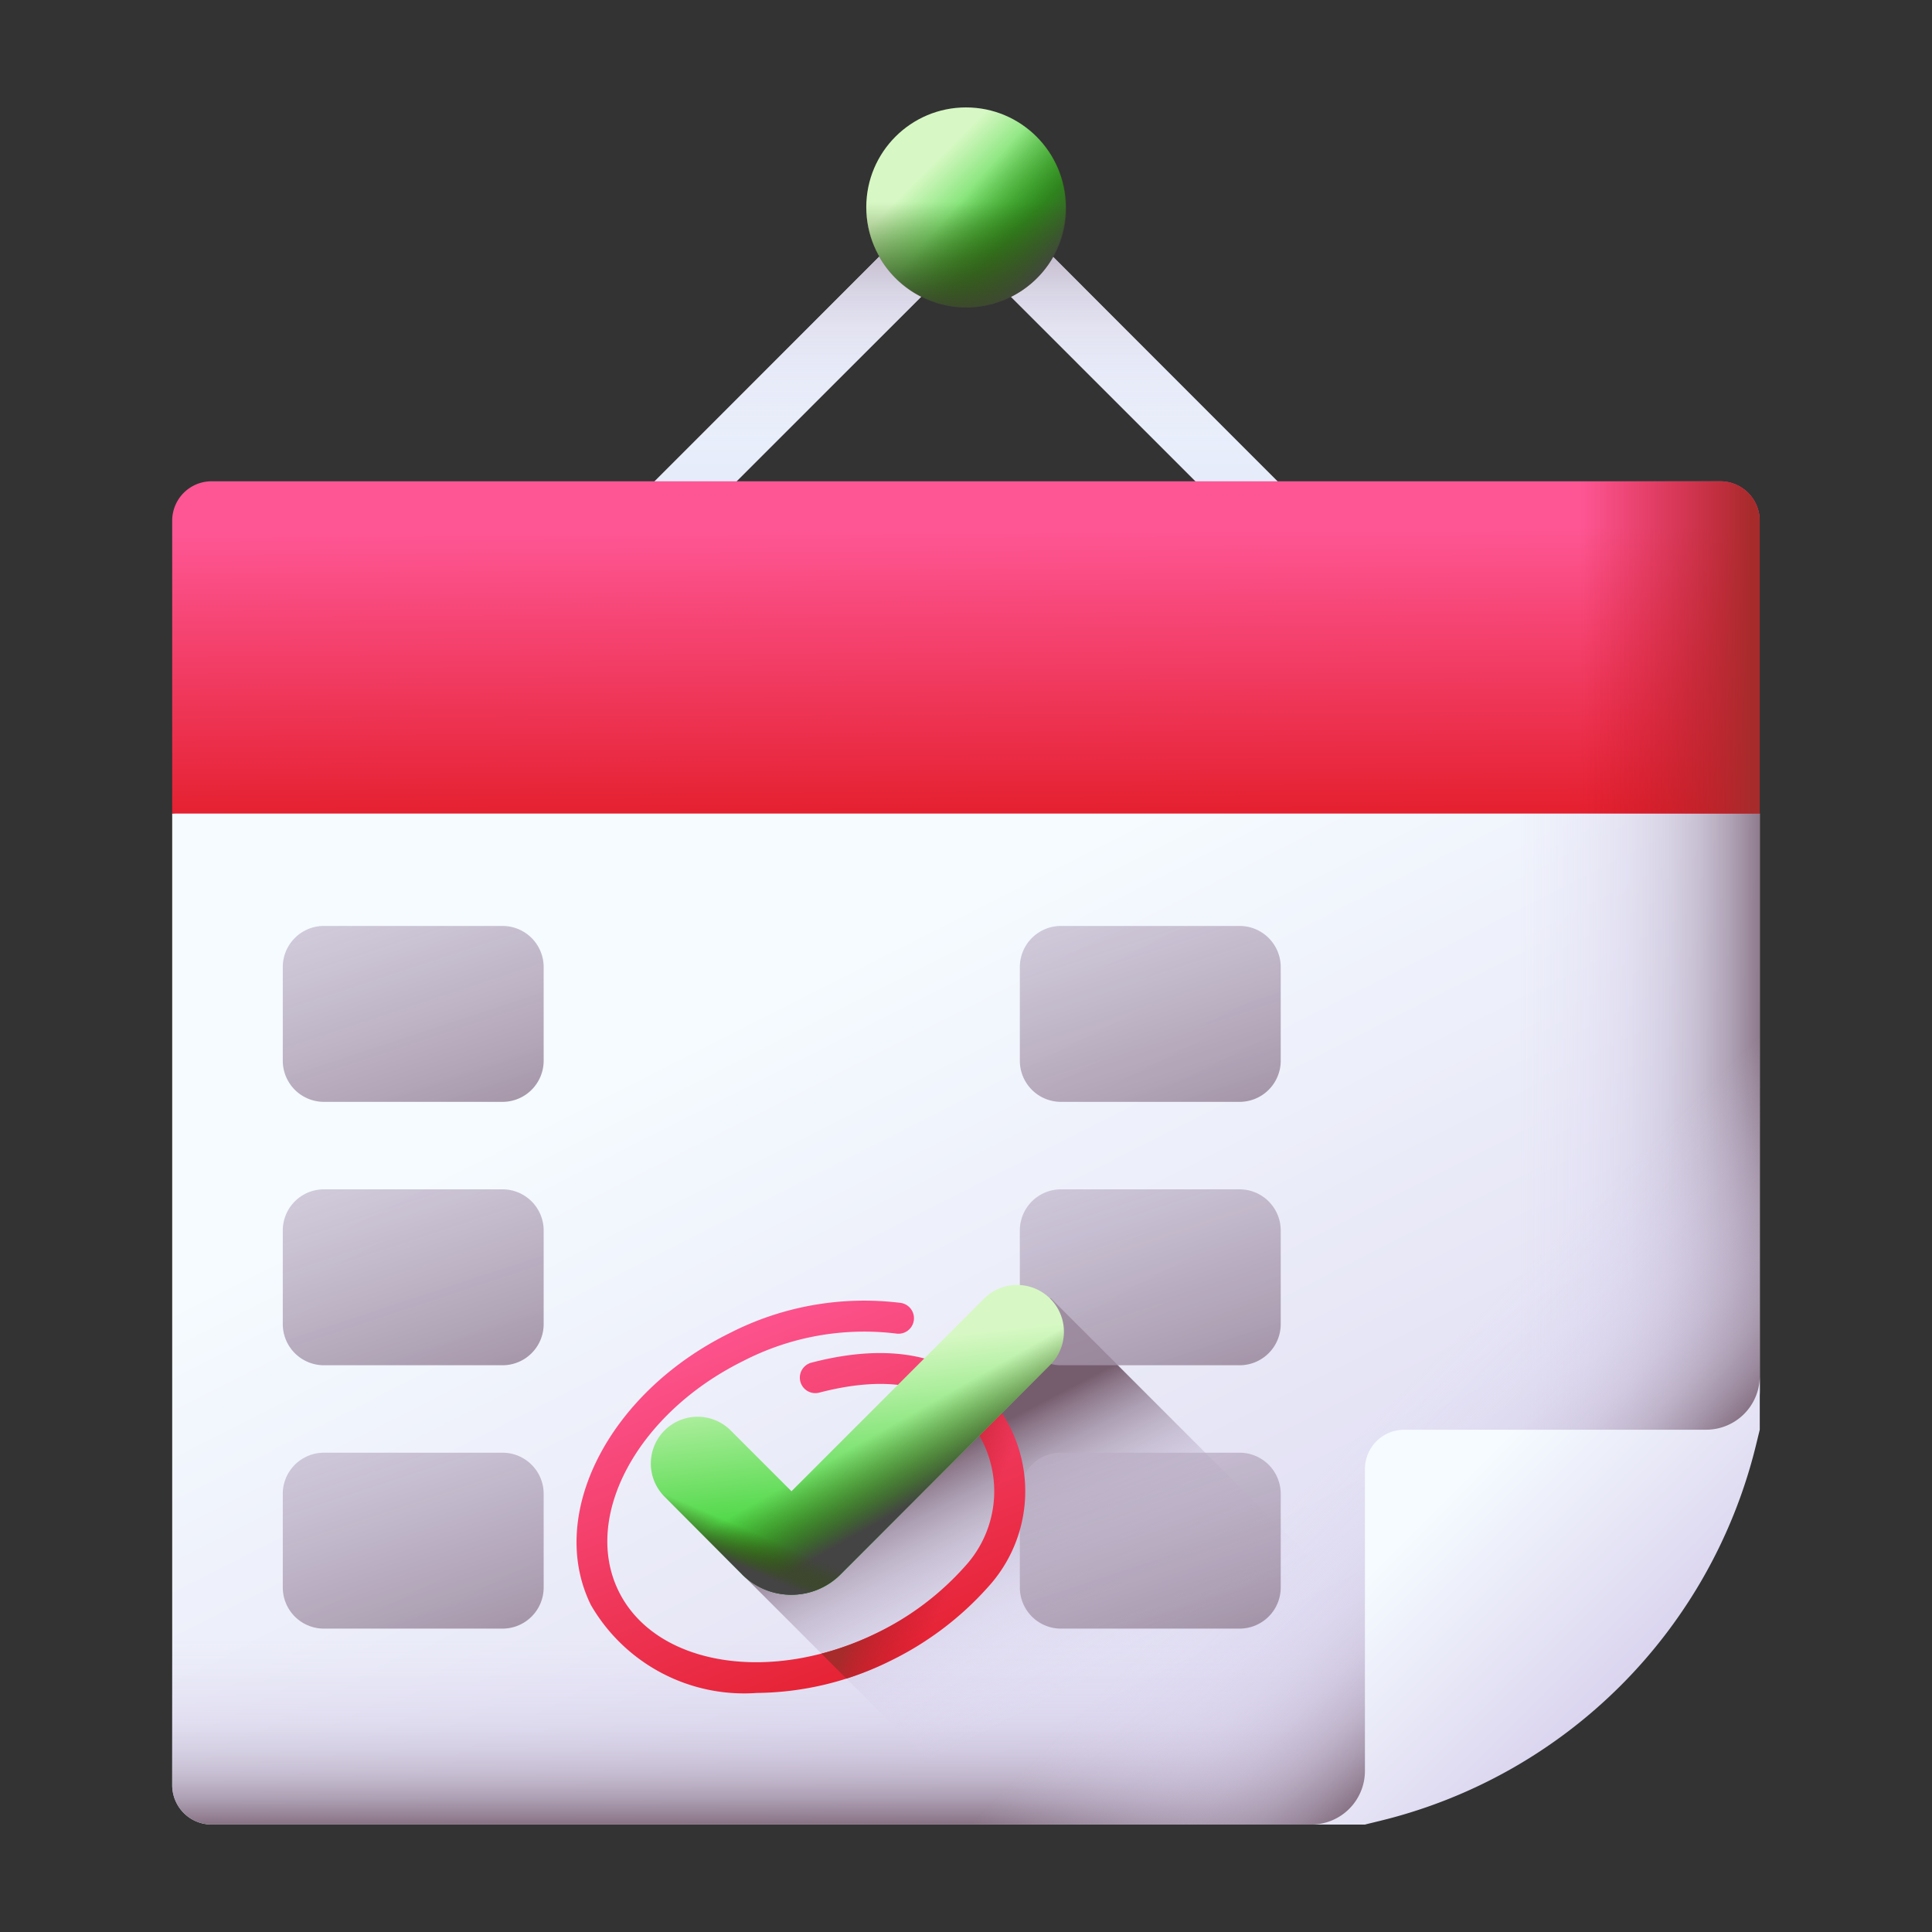 <svg xmlns="http://www.w3.org/2000/svg" xmlns:xlink="http://www.w3.org/1999/xlink" width="60" height="60" viewBox="0 0 60 60"><rect x="0" y="0" width="60" height="60" fill="#333333" stroke="none"/><defs><clipPath id="clip-path"><rect id="Rectangle_28565" data-name="Rectangle 28565" width="60" height="60" transform="translate(97 9783)" fill="#fff" stroke="#707070" stroke-width="1"></rect></clipPath><linearGradient id="linear-gradient" x1="0.5" y1="0.271" x2="0.5" y2="0.91" gradientUnits="objectBoundingBox"><stop offset="0" stop-color="#f3faff"></stop><stop offset="1" stop-color="#d5daf3"></stop></linearGradient><linearGradient id="linear-gradient-2" x1="0.5" y1="0.507" x2="0.5" y2="0.111" gradientUnits="objectBoundingBox"><stop offset="0" stop-color="#dbd5ef" stop-opacity="0"></stop><stop offset="0.259" stop-color="#d9d2ec" stop-opacity="0.259"></stop><stop offset="0.43" stop-color="#d2cae3" stop-opacity="0.431"></stop><stop offset="0.575" stop-color="#c6bcd4" stop-opacity="0.576"></stop><stop offset="0.706" stop-color="#b6a9bf" stop-opacity="0.706"></stop><stop offset="0.828" stop-color="#a08fa4" stop-opacity="0.827"></stop><stop offset="0.942" stop-color="#867082" stop-opacity="0.941"></stop><stop offset="1" stop-color="#765d6e"></stop></linearGradient><linearGradient id="linear-gradient-3" x1="0.307" y1="0.307" x2="0.686" y2="0.686" gradientUnits="objectBoundingBox"><stop offset="0" stop-color="#d7f8c4"></stop><stop offset="1" stop-color="#24ce20"></stop></linearGradient><linearGradient id="linear-gradient-4" x1="0.5" y1="0.216" x2="0.5" y2="1.029" gradientUnits="objectBoundingBox"><stop offset="0" stop-color="#334c0f" stop-opacity="0"></stop><stop offset="0.32" stop-color="#344c12" stop-opacity="0.322"></stop><stop offset="0.565" stop-color="#374a1c" stop-opacity="0.565"></stop><stop offset="0.786" stop-color="#3c482c" stop-opacity="0.784"></stop><stop offset="0.991" stop-color="#444443" stop-opacity="0.992"></stop><stop offset="1" stop-color="#444"></stop></linearGradient><linearGradient id="linear-gradient-5" x1="0.441" y1="0.446" x2="0.898" y2="0.84" xlink:href="#linear-gradient-4"></linearGradient><linearGradient id="linear-gradient-6" x1="0.329" y1="0.303" x2="0.817" y2="0.987" gradientUnits="objectBoundingBox"><stop offset="0" stop-color="#f5fbff"></stop><stop offset="1" stop-color="#dbd5ef"></stop></linearGradient><linearGradient id="linear-gradient-7" x1="0.395" y1="0.5" x2="1.042" y2="0.5" xlink:href="#linear-gradient-2"></linearGradient><linearGradient id="linear-gradient-8" y1="0.527" y2="1.02" xlink:href="#linear-gradient-2"></linearGradient><linearGradient id="linear-gradient-9" x1="0.59" y1="0.59" x2="0.79" y2="0.79" xlink:href="#linear-gradient-2"></linearGradient><linearGradient id="linear-gradient-10" x1="0.522" y1="0.692" x2="0.25" y2="0.315" xlink:href="#linear-gradient-2"></linearGradient><linearGradient id="linear-gradient-11" x1="0.283" y1="0.283" x2="0.683" y2="0.683" xlink:href="#linear-gradient-6"></linearGradient><linearGradient id="linear-gradient-12" x1="0.49" y1="0.147" x2="0.511" y2="1.02" gradientUnits="objectBoundingBox"><stop offset="0" stop-color="#fe5694"></stop><stop offset="1" stop-color="#e41f2d"></stop></linearGradient><linearGradient id="linear-gradient-13" x1="0.55" y1="0.5" x2="0.98" y2="0.5" gradientUnits="objectBoundingBox"><stop offset="0" stop-color="#c41926" stop-opacity="0"></stop><stop offset="0.363" stop-color="#bf1c27" stop-opacity="0.365"></stop><stop offset="0.8" stop-color="#b12529" stop-opacity="0.8"></stop><stop offset="1" stop-color="#a72b2b"></stop></linearGradient><linearGradient id="linear-gradient-14" x1="-1.555" y1="-3.689" x2="1.159" y2="1.843" xlink:href="#linear-gradient-2"></linearGradient><linearGradient id="linear-gradient-25" x1="0.261" y1="0.052" x2="0.717" y2="1.004" xlink:href="#linear-gradient-12"></linearGradient><linearGradient id="linear-gradient-26" x1="0.664" y1="0.663" x2="0.396" y2="0.483" xlink:href="#linear-gradient-13"></linearGradient><linearGradient id="linear-gradient-27" x1="0.476" y1="0.198" x2="0.575" y2="0.885" xlink:href="#linear-gradient-3"></linearGradient><linearGradient id="linear-gradient-28" x1="0.572" y1="0.461" x2="0.712" y2="0.647" xlink:href="#linear-gradient-4"></linearGradient><linearGradient id="linear-gradient-29" x1="0.275" y1="0.628" x2="0.179" y2="0.774" xlink:href="#linear-gradient-4"></linearGradient></defs><g id="event" transform="translate(-97 -9783)" clip-path="url(#clip-path)"><g id="event-2" data-name="event" transform="translate(102.348 9786.336)"><g id="Group_54613" data-name="Group 54613" transform="translate(6.107 0)"><g id="Group_54608" data-name="Group 54608" transform="translate(0 1.936)"><g id="Group_54607" data-name="Group 54607"><path id="Path_72043" data-name="Path 72043" d="M115.043,37.13H77.953L96.5,18.585Zm-32.735-1.8h28.38L96.5,21.136Z" transform="translate(-77.953 -18.585)" fill="url(#linear-gradient)"></path></g></g><g id="Group_54610" data-name="Group 54610" transform="translate(0 1.936)"><g id="Group_54609" data-name="Group 54609"><path id="Path_72044" data-name="Path 72044" d="M115.043,37.13H77.953L96.5,18.585Zm-32.735-1.8h28.38L96.5,21.136Z" transform="translate(-77.953 -18.585)" fill="url(#linear-gradient-2)"></path></g></g><g id="Group_54612" data-name="Group 54612" transform="translate(15.448)"><g id="Group_54611" data-name="Group 54611"><ellipse id="Ellipse_1623" data-name="Ellipse 1623" cx="3.097" cy="3.097" rx="3.097" ry="3.097" transform="translate(0)" fill="url(#linear-gradient-3)"></ellipse><path id="Path_72045" data-name="Path 72045" d="M226.268,20.66a3.1,3.1,0,1,0,6.009-1.055h-5.824A3.091,3.091,0,0,0,226.268,20.66Z" transform="translate(-226.268 -17.563)" fill="url(#linear-gradient-4)"></path><path id="Path_72046" data-name="Path 72046" d="M229.683,7.795a3.1,3.1,0,1,0,3.5-4.995l-4.119,4.119a3.092,3.092,0,0,0,.615.876Z" transform="translate(-228.776 -2.508)" fill="url(#linear-gradient-5)"></path></g></g></g><g id="Group_54615" data-name="Group 54615" transform="translate(0 11.611)"><g id="Group_54614" data-name="Group 54614" transform="translate(0 6.563)"><path id="Path_72047" data-name="Path 72047" d="M68.623,178.248v17.919a2.939,2.939,0,0,1-.861,2.078l-11.4,11.4H20.542a1.223,1.223,0,0,1-1.223-1.223V178.248l24.645-3.755Z" transform="translate(-19.319 -174.493)" fill="url(#linear-gradient-6)"></path><path id="Path_72048" data-name="Path 72048" d="M373.758,192.433v33.284h.124l7.729-7.729,3.672-3.672a2.939,2.939,0,0,0,.861-2.078V194.319Z" transform="translate(-336.841 -190.564)" fill="url(#linear-gradient-7)"></path><path id="Path_72049" data-name="Path 72049" d="M19.32,394.4v11.026a1.223,1.223,0,0,0,1.223,1.223H54.92a3.479,3.479,0,0,0,2.46-1.019L68.609,394.4Z" transform="translate(-19.32 -371.498)" fill="url(#linear-gradient-8)"></path><path id="Path_72050" data-name="Path 72050" d="M223.607,253.145l10.379-10.379a2.939,2.939,0,0,0,.861-2.078v-16.5L204.87,254.167h16.269A3.491,3.491,0,0,0,223.607,253.145Z" transform="translate(-185.544 -219.014)" fill="url(#linear-gradient-9)"></path><path id="Path_72051" data-name="Path 72051" d="M211.88,368.07l-13.056-13.056-9.582,8.579,7.772,7.772h11.57Z" transform="translate(-171.543 -336.212)" fill="url(#linear-gradient-10)"></path><path id="Path_72052" data-name="Path 72052" d="M361.124,392.088a15.891,15.891,0,0,0,11.646-11.646l.121-.495v-1.666a1.666,1.666,0,0,1-1.666,1.666h-9.374a1.222,1.222,0,0,0-1.222,1.222v9.374a1.666,1.666,0,0,1-1.666,1.666h1.666Z" transform="translate(-323.588 -357.056)" fill="url(#linear-gradient-11)"></path></g><path id="Path_72053" data-name="Path 72053" d="M67.4,111.481H20.543A1.223,1.223,0,0,0,19.32,112.7v9.1h49.3v-9.1A1.223,1.223,0,0,0,67.4,111.481Z" transform="translate(-19.32 -111.481)" fill="url(#linear-gradient-12)"></path><path id="Path_72054" data-name="Path 72054" d="M384.922,111.481H373.758V121.8h12.386v-9.1A1.223,1.223,0,0,0,384.922,111.481Z" transform="translate(-336.841 -111.481)" fill="url(#linear-gradient-13)"></path></g><g id="Group_54619" data-name="Group 54619" transform="translate(3.434 25.42)"><g id="Group_54616" data-name="Group 54616"><path id="Path_72055" data-name="Path 72055" d="M59.112,249.515H53.566a1.278,1.278,0,0,1-1.278-1.278V245.33a1.278,1.278,0,0,1,1.278-1.278h5.546a1.278,1.278,0,0,1,1.278,1.278v2.907A1.278,1.278,0,0,1,59.112,249.515Z" transform="translate(-52.288 -244.052)" fill="url(#linear-gradient-14)"></path><path id="Path_72056" data-name="Path 72056" d="M168.993,249.515h-5.546a1.278,1.278,0,0,1-1.278-1.278V245.33a1.278,1.278,0,0,1,1.278-1.278h5.546a1.278,1.278,0,0,1,1.278,1.278v2.907A1.278,1.278,0,0,1,168.993,249.515Z" transform="translate(-150.724 -244.052)" fill="url(#linear-gradient-14)"></path><path id="Path_72057" data-name="Path 72057" d="M278.874,249.515h-5.546a1.278,1.278,0,0,1-1.278-1.278V245.33a1.278,1.278,0,0,1,1.278-1.278h5.546a1.278,1.278,0,0,1,1.278,1.278v2.907A1.278,1.278,0,0,1,278.874,249.515Z" transform="translate(-249.16 -244.052)" fill="url(#linear-gradient-14)"></path><path id="Path_72058" data-name="Path 72058" d="M388.756,249.515H383.21a1.278,1.278,0,0,1-1.278-1.278V245.33a1.278,1.278,0,0,1,1.278-1.278h5.546a1.278,1.278,0,0,1,1.278,1.278v2.907A1.278,1.278,0,0,1,388.756,249.515Z" transform="translate(-347.598 -244.052)" fill="url(#linear-gradient-14)"></path></g><g id="Group_54617" data-name="Group 54617" transform="translate(0 8.18)"><path id="Path_72059" data-name="Path 72059" d="M59.112,328.047H53.566a1.278,1.278,0,0,1-1.278-1.278v-2.907a1.278,1.278,0,0,1,1.278-1.278h5.546a1.278,1.278,0,0,1,1.278,1.278v2.907A1.278,1.278,0,0,1,59.112,328.047Z" transform="translate(-52.288 -322.584)" fill="url(#linear-gradient-14)"></path><path id="Path_72060" data-name="Path 72060" d="M168.993,328.047h-5.546a1.278,1.278,0,0,1-1.278-1.278v-2.907a1.278,1.278,0,0,1,1.278-1.278h5.546a1.278,1.278,0,0,1,1.278,1.278v2.907A1.278,1.278,0,0,1,168.993,328.047Z" transform="translate(-150.724 -322.584)" fill="url(#linear-gradient-14)"></path><path id="Path_72061" data-name="Path 72061" d="M278.874,328.047h-5.546a1.278,1.278,0,0,1-1.278-1.278v-2.907a1.278,1.278,0,0,1,1.278-1.278h5.546a1.278,1.278,0,0,1,1.278,1.278v2.907A1.278,1.278,0,0,1,278.874,328.047Z" transform="translate(-249.16 -322.584)" fill="url(#linear-gradient-14)"></path><path id="Path_72062" data-name="Path 72062" d="M388.756,328.047H383.21a1.278,1.278,0,0,1-1.278-1.278v-2.907a1.278,1.278,0,0,1,1.278-1.278h5.546a1.278,1.278,0,0,1,1.278,1.278v2.907A1.278,1.278,0,0,1,388.756,328.047Z" transform="translate(-347.598 -322.584)" fill="url(#linear-gradient-14)"></path></g><g id="Group_54618" data-name="Group 54618" transform="translate(0 16.359)"><path id="Path_72063" data-name="Path 72063" d="M59.112,406.579H53.566a1.278,1.278,0,0,1-1.278-1.278v-2.907a1.278,1.278,0,0,1,1.278-1.278h5.546a1.278,1.278,0,0,1,1.278,1.278V405.3A1.278,1.278,0,0,1,59.112,406.579Z" transform="translate(-52.288 -401.116)" fill="url(#linear-gradient-14)"></path><path id="Path_72064" data-name="Path 72064" d="M168.993,406.579h-5.546a1.278,1.278,0,0,1-1.278-1.278v-2.907a1.278,1.278,0,0,1,1.278-1.278h5.546a1.278,1.278,0,0,1,1.278,1.278V405.3A1.278,1.278,0,0,1,168.993,406.579Z" transform="translate(-150.724 -401.116)" fill="url(#linear-gradient-14)"></path><path id="Path_72065" data-name="Path 72065" d="M278.874,406.579h-5.546a1.278,1.278,0,0,1-1.278-1.278v-2.907a1.278,1.278,0,0,1,1.278-1.278h5.546a1.278,1.278,0,0,1,1.278,1.278V405.3A1.278,1.278,0,0,1,278.874,406.579Z" transform="translate(-249.16 -401.116)" fill="url(#linear-gradient-14)"></path></g></g><g id="Group_54620" data-name="Group 54620" transform="translate(12.559 37.049)"><path id="Path_72066" data-name="Path 72066" d="M145.5,367.9a5.5,5.5,0,0,1-5.157-2.729c-1.383-2.8.551-6.592,4.311-8.447a9.164,9.164,0,0,1,5.31-.937.481.481,0,0,1-.14.952,8.193,8.193,0,0,0-4.744.848c-3.284,1.62-5.022,4.832-3.874,7.158s4.754,2.9,8.038,1.281a8.789,8.789,0,0,0,2.7-2.041,3.454,3.454,0,0,0,.174-4.5c-.965-1.162-2.539-1.469-4.68-.913a.481.481,0,1,1-.242-.931c3.155-.82,4.821.216,5.662,1.23a4.411,4.411,0,0,1-.191,5.749,9.754,9.754,0,0,1-3,2.269A9.5,9.5,0,0,1,145.5,367.9Z" transform="translate(-139.898 -355.709)" fill="url(#linear-gradient-25)"></path></g><path id="Path_72067" data-name="Path 72067" d="M218.26,378.976a4.057,4.057,0,0,0-.933-.827l-.752.674a3.1,3.1,0,0,1,.945.767,3.454,3.454,0,0,1-.174,4.5,8.79,8.79,0,0,1-2.7,2.041,9.183,9.183,0,0,1-1.744.651l.775.775a10.125,10.125,0,0,0,1.394-.564,9.759,9.759,0,0,0,3-2.269A4.411,4.411,0,0,0,218.26,378.976Z" transform="translate(-192.738 -338.762)" fill="url(#linear-gradient-26)"></path><g id="Group_54624" data-name="Group 54624" transform="translate(14.879 36.552)"><g id="Group_54621" data-name="Group 54621"><path id="Path_72068" data-name="Path 72068" d="M166.518,360.568a2.148,2.148,0,0,1-1.529-.634L162.6,357.54a1.453,1.453,0,1,1,2.054-2.055l1.869,1.869,6-6a1.453,1.453,0,0,1,2.054,2.055l-6.524,6.524A2.148,2.148,0,0,1,166.518,360.568Z" transform="translate(-162.17 -350.93)" fill="url(#linear-gradient-27)"></path></g><g id="Group_54622" data-name="Group 54622"><path id="Path_72069" data-name="Path 72069" d="M166.518,360.568a2.148,2.148,0,0,1-1.529-.634L162.6,357.54a1.453,1.453,0,1,1,2.054-2.055l1.869,1.869,6-6a1.453,1.453,0,0,1,2.054,2.055l-6.524,6.524A2.148,2.148,0,0,1,166.518,360.568Z" transform="translate(-162.17 -350.93)" fill="url(#linear-gradient-28)"></path></g><g id="Group_54623" data-name="Group 54623" transform="translate(0 3.668)"><path id="Path_72070" data-name="Path 72070" d="M171.33,388.2l-3.282,3.282a2.163,2.163,0,0,1-3.058,0l-2.394-2.394a1.453,1.453,0,0,1,2.054-2.054l1.868,1.868,2.756-2.756Z" transform="translate(-162.171 -386.145)" fill="url(#linear-gradient-29)"></path></g></g></g></g></svg>